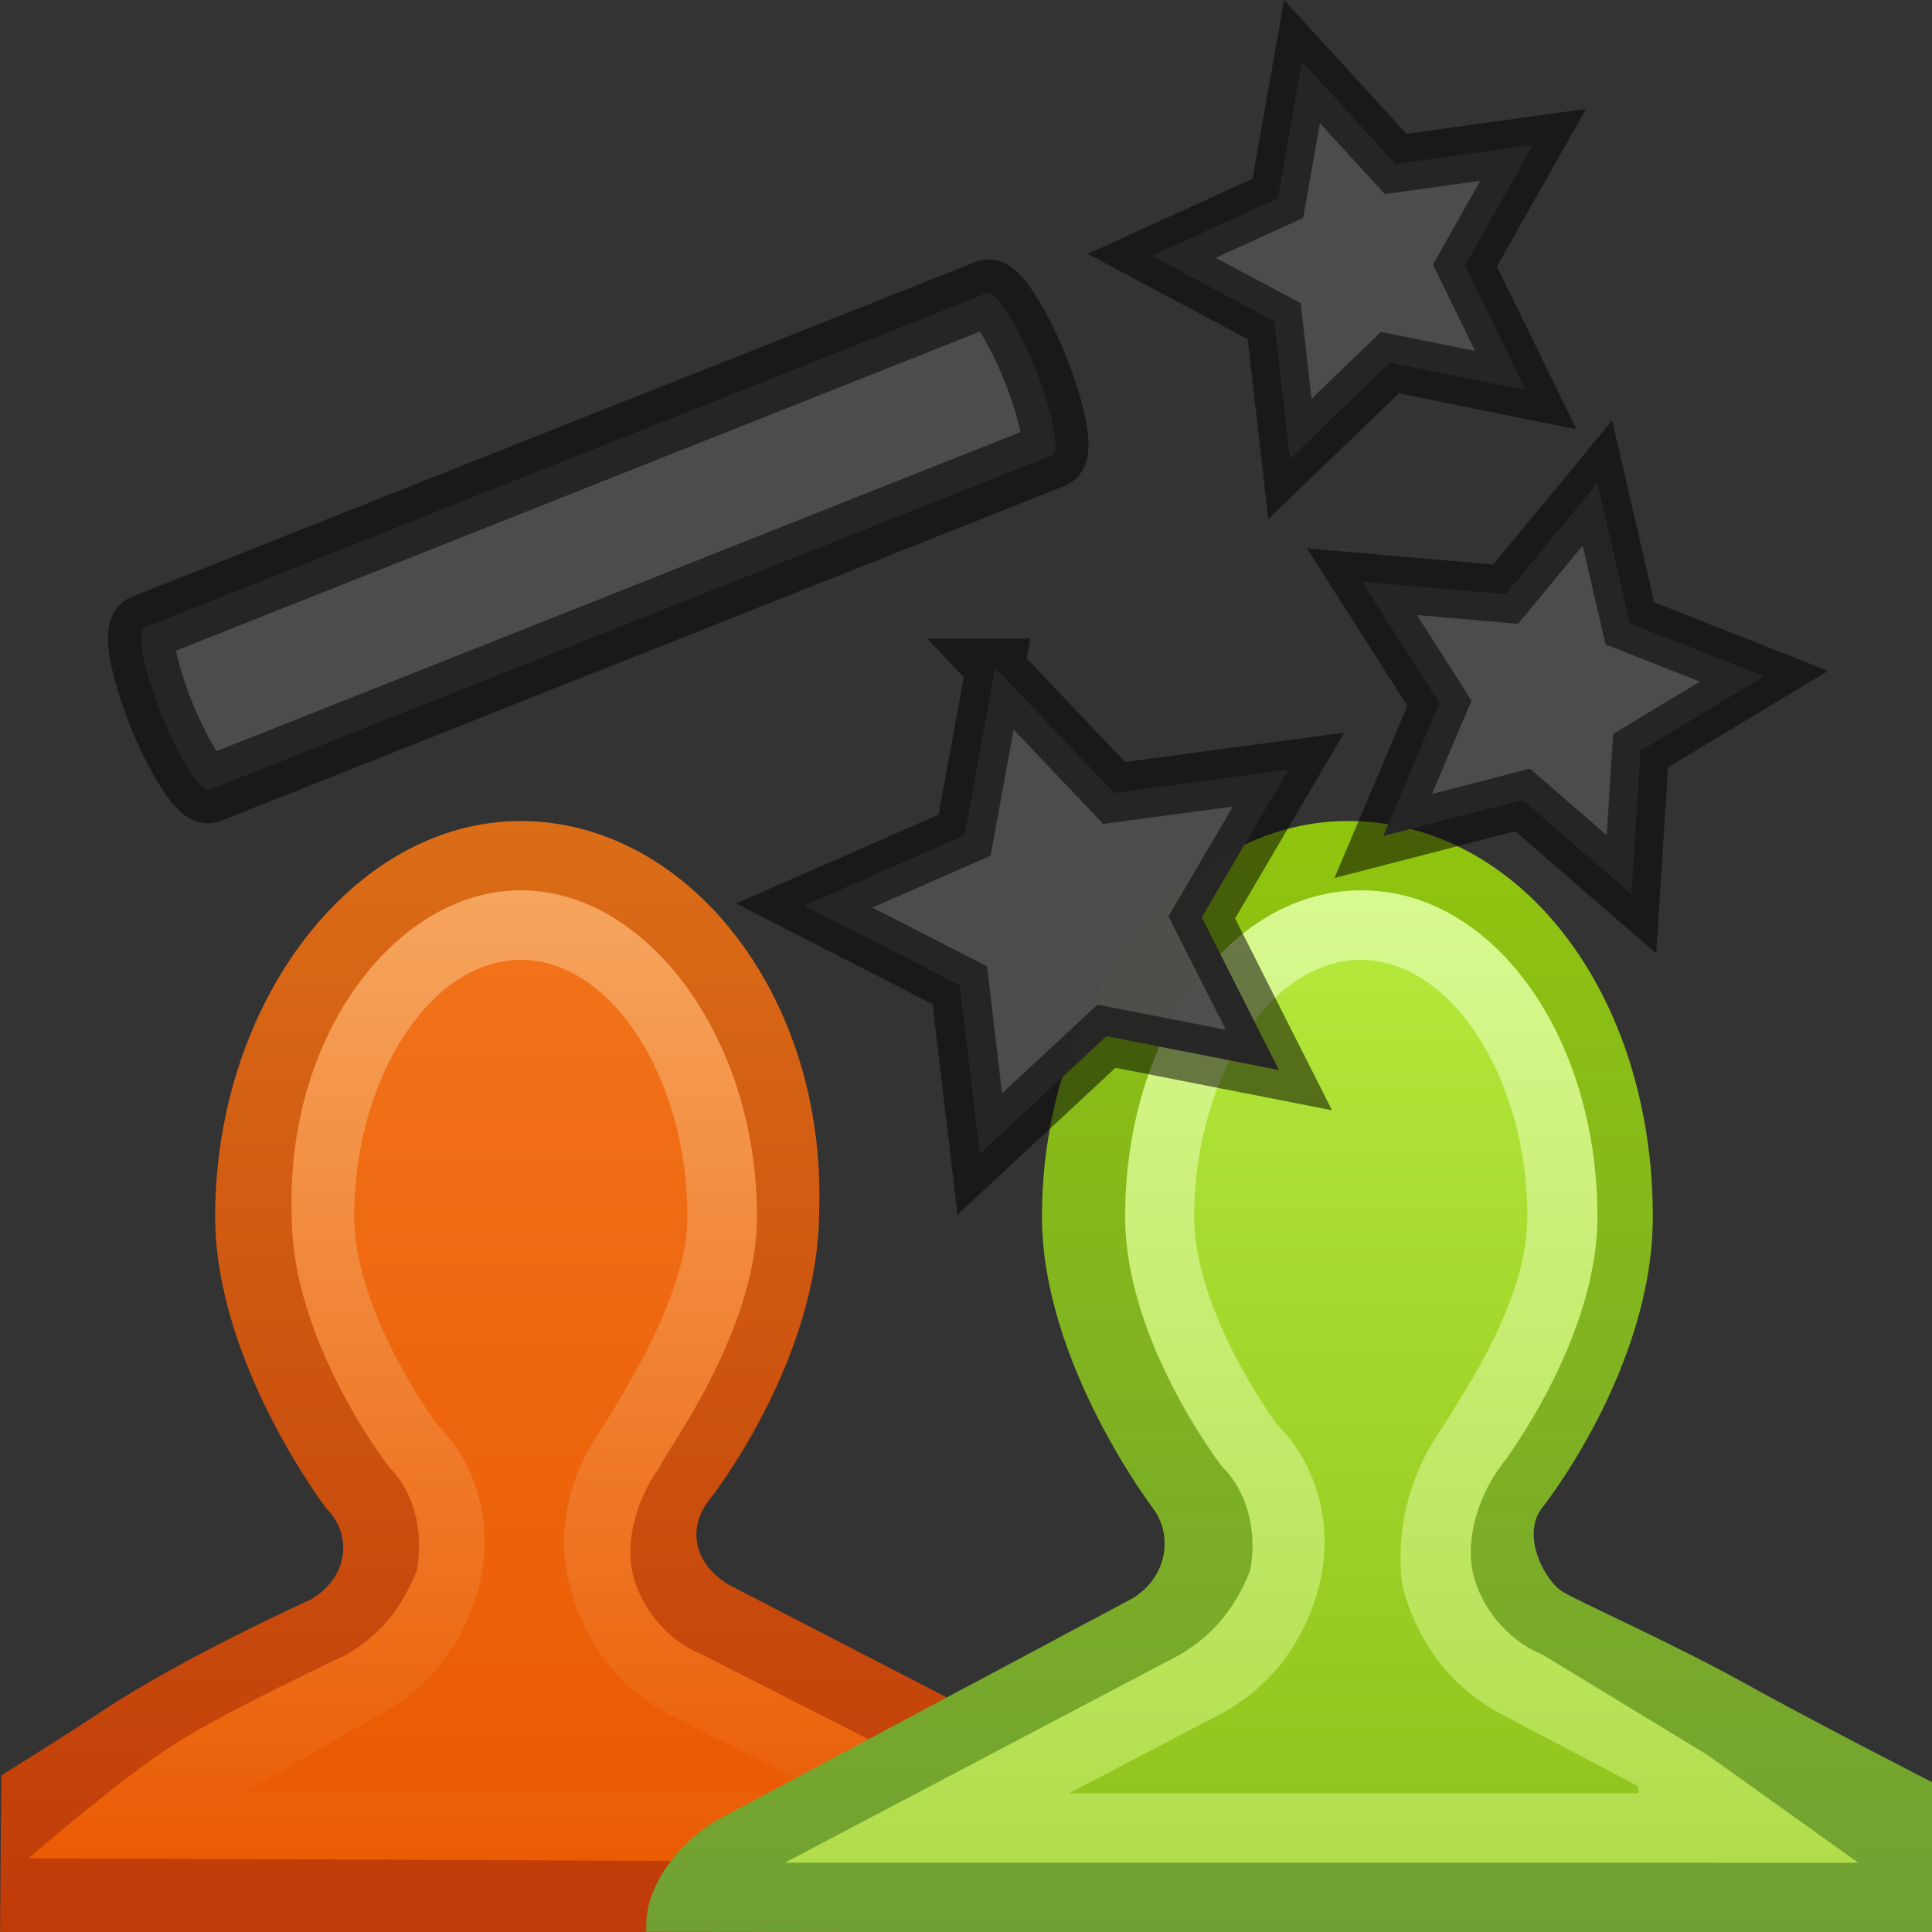 <?xml version="1.0" encoding="UTF-8" standalone="no"?>
<!-- Created with Inkscape (http://www.inkscape.org/) -->

<svg
   xmlns:a="http://ns.adobe.com/AdobeSVGViewerExtensions/3.0/"
   xmlns:dc="http://purl.org/dc/elements/1.1/"
   xmlns:cc="http://creativecommons.org/ns#"
   xmlns:rdf="http://www.w3.org/1999/02/22-rdf-syntax-ns#"
   xmlns:svg="http://www.w3.org/2000/svg"
   xmlns="http://www.w3.org/2000/svg"
   xmlns:sodipodi="http://sodipodi.sourceforge.net/DTD/sodipodi-0.dtd"
   xmlns:inkscape="http://www.inkscape.org/namespaces/inkscape"
   width="7.363mm"
   height="7.363mm"
   viewBox="0 0 7.363 7.363"
   version="1.1"
   id="svg908"
   sodipodi:docname="teamup.svg"
   inkscape:version="0.92.3 (2405546, 2018-03-11)"
   inkscape:export-filename="/home/imotte/Documents/SGSI/Accompagnements/Dynamo/icones/teamup.png"
   inkscape:export-xdpi="275.97229"
   inkscape:export-ydpi="275.97229">
  <rect x="0" y="0" width="7.363" height="7.363" fill="#333333" stroke="none"/>
  <defs
     id="defs902">
    <linearGradient
       gradientTransform="matrix(0.265,0,0,0.265,60.803,148.441)"
       id="SVGID_6_"
       gradientUnits="userSpaceOnUse"
       x1="17.942"
       y1="9.987"
       x2="17.942"
       y2="22.001">
      <stop
         offset="0"
         style="stop-color:#b3e73a;stop-opacity:1;"
         id="stop42" />
      <stop
         offset="1"
         style="stop-color:#90c61d;stop-opacity:1;"
         id="stop44" />
      <a:midPointStop
         offset="0"
         style="stop-color:#D0813A" />
      <a:midPointStop
         offset="0.5"
         style="stop-color:#D0813A" />
      <a:midPointStop
         offset="1"
         style="stop-color:#AF551D" />
    </linearGradient>
    <linearGradient
       gradientTransform="matrix(0.265,0,0,0.265,60.803,148.441)"
       id="SVGID_5_"
       gradientUnits="userSpaceOnUse"
       x1="16.412"
       y1="8.987"
       x2="16.412"
       y2="23.001">
      <stop
         offset="0"
         style="stop-color:#d9f991;stop-opacity:1;"
         id="stop35" />
      <stop
         offset="1"
         style="stop-color:#b1dd4b;stop-opacity:1;"
         id="stop37" />
      <a:midPointStop
         offset="0"
         style="stop-color:#D58738" />
      <a:midPointStop
         offset="0.5"
         style="stop-color:#D58738" />
      <a:midPointStop
         offset="1"
         style="stop-color:#AB551F" />
    </linearGradient>
    <linearGradient
       gradientTransform="matrix(0.265,0,0,0.265,60.803,148.441)"
       id="SVGID_4_"
       gradientUnits="userSpaceOnUse"
       x1="16"
       y1="7.987"
       x2="16"
       y2="24.001">
      <stop
         offset="0"
         style="stop-color:#90c50e;stop-opacity:1;"
         id="stop28" />
      <stop
         offset="1"
         style="stop-color:#70a034;stop-opacity:1;"
         id="stop30" />
      <a:midPointStop
         offset="0"
         style="stop-color:#8D470D" />
      <a:midPointStop
         offset="0.5"
         style="stop-color:#8D470D" />
      <a:midPointStop
         offset="1"
         style="stop-color:#7C3D09" />
    </linearGradient>
    <linearGradient
       gradientTransform="matrix(0.265,0,0,0.265,60.803,148.441)"
       id="SVGID_3_"
       gradientUnits="userSpaceOnUse"
       x1="6.134"
       y1="9.987"
       x2="6.134"
       y2="22.001">
      <stop
         offset="0"
         style="stop-color:#f17219;stop-opacity:1;"
         id="stop21" />
      <stop
         offset="1"
         style="stop-color:#ea5b03;stop-opacity:1;"
         id="stop23" />
      <a:midPointStop
         offset="0"
         style="stop-color:#FFC30F" />
      <a:midPointStop
         offset="0.5"
         style="stop-color:#FFC30F" />
      <a:midPointStop
         offset="1"
         style="stop-color:#F5AE0D" />
    </linearGradient>
    <linearGradient
       gradientTransform="matrix(0.265,0,0,0.265,60.803,148.441)"
       id="SVGID_2_"
       gradientUnits="userSpaceOnUse"
       x1="7.721"
       y1="8.987"
       x2="7.721"
       y2="23.001">
      <stop
         offset="0"
         style="stop-color:#f6a55e;stop-opacity:1;"
         id="stop14" />
      <stop
         offset="1"
         style="stop-color:#ea5b03;stop-opacity:1;"
         id="stop16" />
      <a:midPointStop
         offset="0"
         style="stop-color:#FFEBA8" />
      <a:midPointStop
         offset="0.5"
         style="stop-color:#FFEBA8" />
      <a:midPointStop
         offset="1"
         style="stop-color:#F8BE27" />
    </linearGradient>
    <linearGradient
       gradientTransform="matrix(0.265,0,0,0.265,60.803,148.441)"
       id="SVGID_1_"
       gradientUnits="userSpaceOnUse"
       x1="7.999"
       y1="7.987"
       x2="7.999"
       y2="24.001">
      <stop
         offset="0"
         style="stop-color:#db6d17;stop-opacity:1;"
         id="stop7" />
      <stop
         offset="1"
         style="stop-color:#bf3b08;stop-opacity:1;"
         id="stop9" />
      <a:midPointStop
         offset="0"
         style="stop-color:#F0A829" />
      <a:midPointStop
         offset="0.5"
         style="stop-color:#F0A829" />
      <a:midPointStop
         offset="1"
         style="stop-color:#C7671A" />
    </linearGradient>
  </defs>
  <sodipodi:namedview
     id="base"
     pagecolor="#ffffff"
     bordercolor="#666666"
     borderopacity="1.0"
     inkscape:pageopacity="0.0"
     inkscape:pageshadow="2"
     inkscape:zoom="5.6568542"
     inkscape:cx="11.827619"
     inkscape:cy="-10.517531"
     inkscape:document-units="mm"
     inkscape:current-layer="layer1"
     showgrid="false"
     fit-margin-top="0"
     fit-margin-left="0.398"
     fit-margin-right="0.398"
     fit-margin-bottom="0"
     inkscape:window-width="1853"
     inkscape:window-height="1025"
     inkscape:window-x="67"
     inkscape:window-y="27"
     inkscape:window-maximized="1" />
  <g
     inkscape:label="Calque 1"
     inkscape:groupmode="layer"
     id="layer1"
     transform="translate(-60.405,-147.428)">
    <path
       inkscape:connector-curvature="0"
       style="overflow:visible;fill:url(#SVGID_1_);stroke-width:0.265"
       d="m 61.596,153.521 c 0,0 -0.477,0.214 -0.794,0.423 -0.158,0.105 -0.392,0.25 -0.392,0.25 l -0.005,0.63 4.63,-0.033 v -0.106 c 0,-0.132 -0.132,-0.318 -0.265,-0.397 l -1.587,-0.82 c -0.132,-0.079 -0.159,-0.212 -0.079,-0.318 0,0 0.423,-0.529 0.423,-1.111 0.026,-0.82 -0.503,-1.482 -1.138,-1.482 -0.635,0 -1.164,0.688 -1.164,1.508 0,0.556 0.423,1.111 0.423,1.111 0.106,0.106 0.079,0.265 -0.053,0.344 z"
       id="path11"
       sodipodi:nodetypes="cccccsccccssccc" />
    <path
       inkscape:connector-curvature="0"
       style="overflow:visible;fill:url(#SVGID_2_);stroke-width:0.265"
       d="m 60.513,154.51 c 0,0 0.351,-0.303 0.554,-0.433 0.203,-0.131 0.661,-0.344 0.661,-0.344 0.132,-0.079 0.212,-0.185 0.265,-0.318 0.026,-0.132 0,-0.291 -0.106,-0.397 0,0 -0.37,-0.476 -0.37,-0.953 -0.026,-0.688 0.397,-1.244 0.873,-1.244 0.476,0 0.9,0.556 0.9,1.244 0,0.45 -0.37,0.926 -0.37,0.953 -0.079,0.106 -0.132,0.265 -0.106,0.397 0.026,0.132 0.132,0.265 0.265,0.318 l 1.561,0.794 z"
       id="path18"
       sodipodi:nodetypes="czccccssccccc" />
    <path
       inkscape:connector-curvature="0"
       style="overflow:visible;fill:url(#SVGID_3_);stroke-width:0.265"
       d="m 61.332,154.262 v 0 l 0.503,-0.291 c 0.212,-0.106 0.344,-0.291 0.397,-0.503 0.053,-0.212 0,-0.45 -0.159,-0.609 -0.079,-0.106 -0.318,-0.476 -0.318,-0.794 0,-0.529 0.291,-0.979 0.635,-0.979 0.344,0 0.635,0.45 0.635,0.979 0,0.291 -0.238,0.661 -0.318,0.794 -0.132,0.185 -0.185,0.397 -0.132,0.609 0.053,0.212 0.185,0.397 0.397,0.503 l 0.582,0.291 z"
       id="path25" />
    <path
       inkscape:connector-curvature="0"
       style="overflow:visible;fill:url(#SVGID_4_);stroke-width:0.265"
       d="m 67.774,154.796 -0.004,-0.575 c 0,0 -0.478,-0.245 -0.734,-0.388 -0.257,-0.142 -0.61,-0.299 -0.676,-0.339 -0.066,-0.04 -0.159,-0.212 -0.079,-0.318 0,0 0.423,-0.529 0.423,-1.111 0,-0.847 -0.503,-1.508 -1.164,-1.508 -0.635,0 -1.164,0.688 -1.164,1.508 0,0.556 0.423,1.111 0.423,1.111 0.079,0.106 0.053,0.265 -0.079,0.344 l -1.587,0.847 c -0.132,0.079 -0.265,0.238 -0.265,0.397 v 0.026 z"
       id="path32"
       sodipodi:nodetypes="cczzcssscccscc" />
    <path
       inkscape:connector-curvature="0"
       style="overflow:visible;fill:url(#SVGID_5_);stroke-width:0.265"
       d="m 63.396,154.527 1.508,-0.794 c 0.132,-0.079 0.212,-0.185 0.265,-0.318 0.026,-0.132 0,-0.291 -0.106,-0.397 0,0 -0.37,-0.476 -0.37,-0.953 0,-0.688 0.397,-1.244 0.9,-1.244 0.503,0 0.9,0.556 0.9,1.244 0,0.476 -0.37,0.953 -0.37,0.953 -0.079,0.106 -0.132,0.265 -0.106,0.397 0.026,0.132 0.132,0.265 0.265,0.318 l 0.63,0.383 0.575,0.411 z"
       id="path39"
       sodipodi:nodetypes="ccccssscccccc" />
    <path
       inkscape:connector-curvature="0"
       style="overflow:visible;fill:url(#SVGID_6_);stroke-width:0.265"
       d="m 64.48,154.262 0.556,-0.291 c 0.212,-0.106 0.344,-0.291 0.397,-0.503 0.053,-0.212 0,-0.45 -0.159,-0.609 -0.079,-0.106 -0.318,-0.476 -0.318,-0.794 0,-0.529 0.291,-0.979 0.635,-0.979 0.344,0 0.635,0.45 0.635,0.979 0,0.318 -0.238,0.661 -0.318,0.794 -0.132,0.185 -0.185,0.397 -0.159,0.609 0.053,0.212 0.185,0.397 0.397,0.503 l 0.503,0.265 v 0.026 z"
       id="path46" />
    <path
       sodipodi:type="star"
       style="opacity:0.98;fill:#4d4d4d;fill-opacity:1;stroke:#000000;stroke-width:0.216;stroke-linecap:square;stroke-linejoin:miter;stroke-miterlimit:4;stroke-dasharray:none;stroke-dashoffset:0;stroke-opacity:0.525"
       id="path4948"
       sodipodi:sides="5"
       sodipodi:cx="65.590767"
       sodipodi:cy="148.42737"
       sodipodi:r1="0.79636133"
       sodipodi:r2="0.39818066"
       sodipodi:arg1="0.65909005"
       sodipodi:arg2="1.2874086"
       inkscape:flatsided="false"
       inkscape:rounded="0"
       inkscape:randomized="0"
       d="m 66.22,148.915 -0.518,-0.105 -0.381,0.367 -0.06,-0.525 -0.467,-0.249 0.481,-0.219 0.092,-0.521 0.357,0.39 0.524,-0.073 -0.26,0.46 z"
       inkscape:transform-center-x="0.068805507"
       inkscape:transform-center-y="-0.007581992" />
    <path
       style="opacity:0.98;fill:#4d4d4d;fill-opacity:1;stroke:#000000;stroke-width:0.223;stroke-linecap:square;stroke-linejoin:miter;stroke-miterlimit:4;stroke-dasharray:none;stroke-dashoffset:0;stroke-opacity:0.524"
       d="m 64.198,149.973 -0.117,0.638 -0.611,0.268 0.593,0.304 0.076,0.643 0.483,-0.449 0.657,0.129 -0.294,-0.582 0.331,-0.563 -0.665,0.089 -0.453,-0.477 z"
       id="path4948-1"
       inkscape:connector-curvature="0" />
    <path
       sodipodi:type="star"
       style="opacity:0.98;fill:#4d4d4d;fill-opacity:1;stroke:#000000;stroke-width:0.217;stroke-linecap:square;stroke-linejoin:miter;stroke-miterlimit:4;stroke-dasharray:none;stroke-dashoffset:0;stroke-opacity:0.525"
       id="path4948-7"
       sodipodi:sides="5"
       sodipodi:cx="66.301872"
       sodipodi:cy="150.07388"
       sodipodi:r1="0.8269276"
       sodipodi:r2="0.41346386"
       sodipodi:arg1="0.65909005"
       sodipodi:arg2="1.2874086"
       inkscape:flatsided="false"
       inkscape:rounded="0"
       inkscape:randomized="0"
       d="m 66.956,150.58 -0.538,-0.109 -0.395,0.381 -0.062,-0.546 -0.485,-0.258 0.5,-0.228 0.096,-0.541 0.371,0.405 0.544,-0.076 -0.27,0.478 z"
       inkscape:transform-center-y="-0.021255033"
       inkscape:transform-center-x="-0.058490567"
       transform="rotate(29.468,66.302,150.074)" />
    <rect
       style="opacity:0.98;fill:#4d4d4d;fill-opacity:1;stroke:#000000;stroke-width:0.253;stroke-linecap:square;stroke-linejoin:miter;stroke-miterlimit:4;stroke-dasharray:none;stroke-dashoffset:0;stroke-opacity:0.525"
       id="rect4973"
       width="3.582"
       height="0.666"
       x="1.322"
       y="161.739"
       ry="0.476"
       rx="0.063"
       transform="rotate(-21.649)" />
  </g>
</svg>
